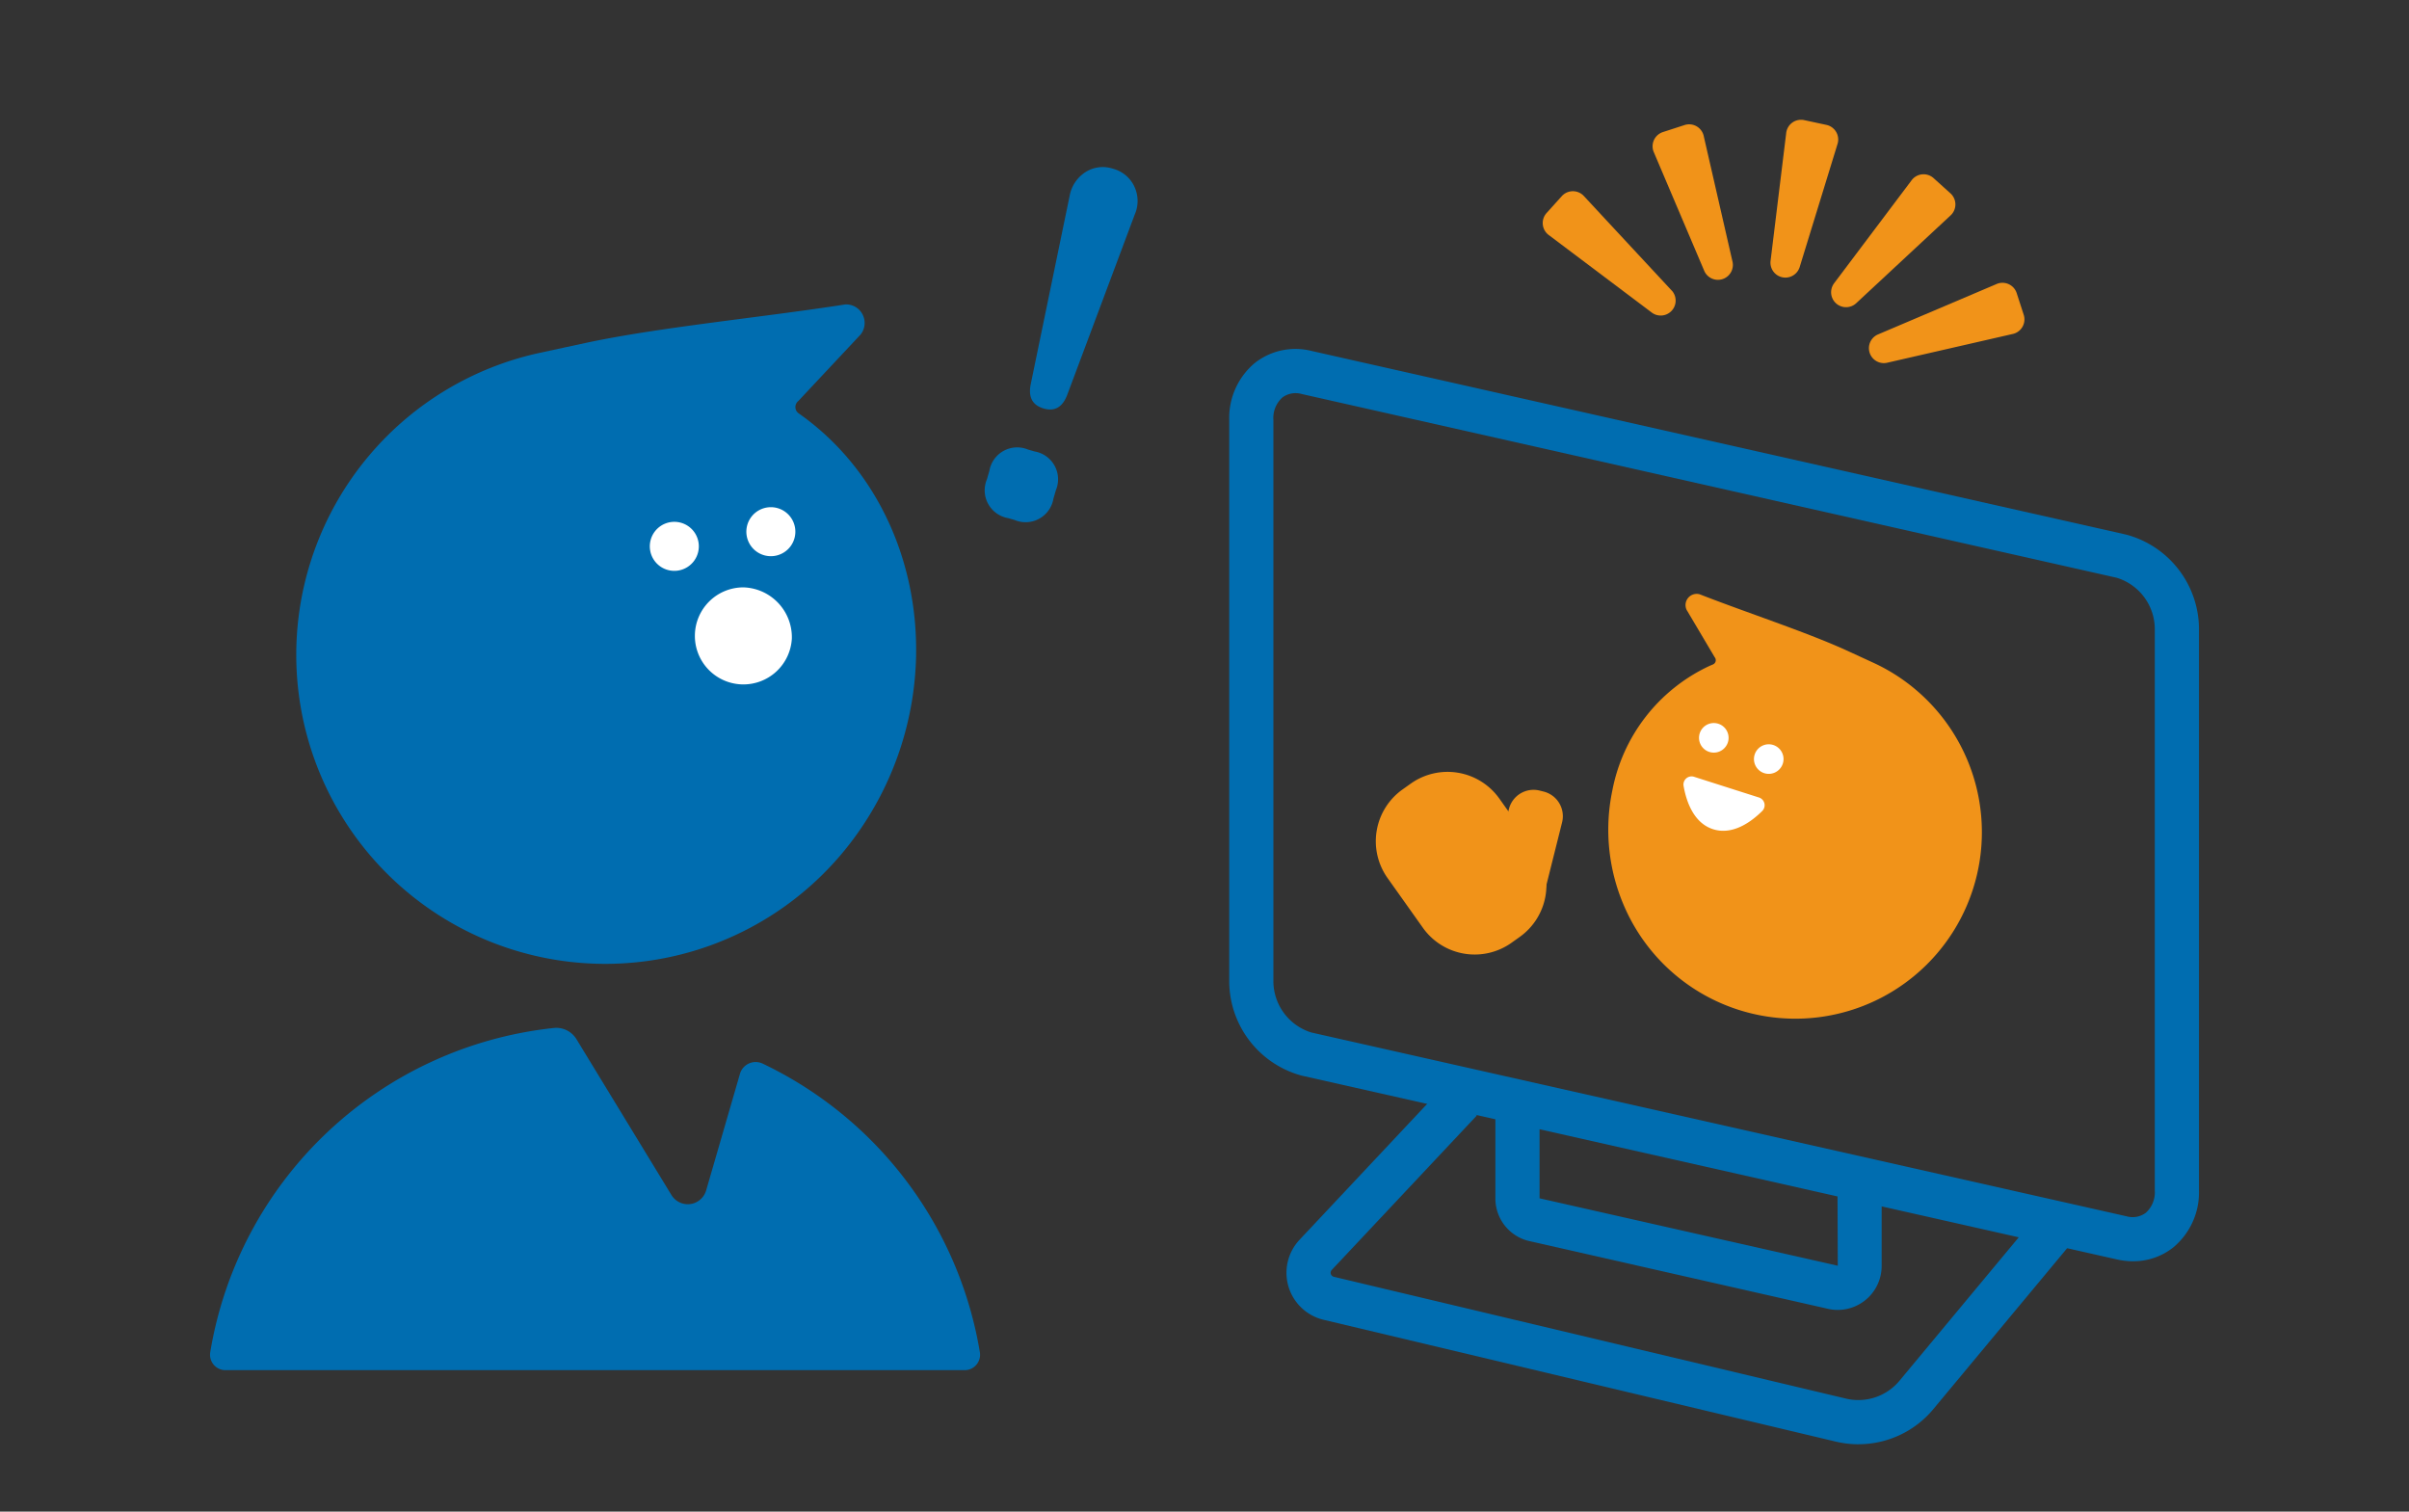 <svg xmlns="http://www.w3.org/2000/svg" width="283" height="177.569" viewBox="0 0 283 177.569"><rect x="0" y="0" width="283" height="177.569" fill="#333333" stroke="none"/><defs><clipPath id="clip-path"><path id="長方形_23745" fill="none" d="M0 0h233.651v155.584H0z"/></clipPath></defs><g id="グループ_11227" transform="translate(25.033 13)"><g id="グループ_10701" transform="translate(-.359 1.071)" clip-path="url(#clip-path)"><path id="パス_46244" d="M90.436 154.658a45.873 45.873 0 00-25.508-33.9 1.92 1.92 0 00-2.673 1.192l-3.974 13.7a2.246 2.246 0 01-4.075.544l-11.167-18.322a2.771 2.771 0 00-2.669-1.3A45.829 45.829 0 00.025 154.655a1.814 1.814 0 001.785 2.111h86.84a1.813 1.813 0 001.786-2.108" transform="translate(0 -9.886)" fill="#006db0"/><path id="パス_46245" d="M83.881 64.75c.151-10.875-4.487-21.4-13.191-27.821q-.306-.225-.615-.443a.9.9 0 01-.039-1.432l7.172-7.654a2.081 2.081 0 00.2-.225 2.188 2.188 0 00-.464-3.059 2.165 2.165 0 00-1.387-.414c-9.485 1.482-21.465 2.636-30.014 4.419-.289.059-6.034 1.3-6.034 1.3A36.3 36.3 0 1076.584 86.4a37.344 37.344 0 007.3-21.65" transform="translate(-.935 -2.01)" fill="#006db0"/><path id="パス_46246" d="M62.177 54.051a2.879 2.879 0 11-3.277-2.414 2.879 2.879 0 013.278 2.414" transform="translate(-4.788 -4.377)" fill="#fff"/><path id="パス_46247" d="M74.568 52.171a2.878 2.878 0 11-3.277-2.414 2.877 2.877 0 013.277 2.414" transform="translate(-5.839 -4.217)" fill="#fff"/><path id="パス_46248" d="M237.014 136.583a8.782 8.782 0 01-1.921-.219l-95.753-21.588a11.516 11.516 0 01-8.513-11V37.724a8.4 8.4 0 013-6.655 7.718 7.718 0 016.657-1.423l95.753 21.588a11.517 11.517 0 018.513 11v66.049a8.4 8.4 0 01-3 6.655 7.493 7.493 0 01-4.736 1.641m-.78-5.281a2.606 2.606 0 002.276-.413 3.228 3.228 0 001.049-2.6V62.238a6.329 6.329 0 00-4.466-5.942L139.34 34.708a2.6 2.6 0 00-2.275.413 3.228 3.228 0 00-1.05 2.6v66.049a6.329 6.329 0 004.466 5.941z" transform="translate(-11.096 -2.496)" fill="#006db0"/><path id="パス_46249" d="M73.627 66.032a5.7 5.7 0 11-5.7-6.016 5.862 5.862 0 015.7 6.016" transform="translate(-5.278 -5.09)" fill="#fff"/><path id="パス_46250" d="M102.2 47.307a3.313 3.313 0 01-2.5-4.551l.29-1a3.315 3.315 0 014.55-2.5l.764.221a3.317 3.317 0 012.5 4.551l-.29 1a3.314 3.314 0 01-4.55 2.5zm4.179-12.874q-2-.579-1.528-2.865l4.571-22.128a4.2 4.2 0 011.855-2.776 3.772 3.772 0 013.21-.407 3.86 3.86 0 012.521 2.069 3.963 3.963 0 01.055 3.33l-7.921 21.156q-.825 2.185-2.764 1.62" transform="translate(-8.437 -.515)" fill="#006db0"/><path id="パス_46251" d="M179.952 83.989A20.364 20.364 0 01191.36 69.32c.139-.062.279-.122.42-.18a.541.541 0 00.21-.839l-3.227-5.445a1.3 1.3 0 01-.091-.159 1.313 1.313 0 011.545-1.8c5.4 2.112 12.3 4.357 17.108 6.525.162.073 3.385 1.557 3.385 1.557A21.91 21.91 0 11181.423 97.7a22.539 22.539 0 01-1.472-13.71" transform="translate(-15.223 -5.16)" fill="#f19319"/><path id="パス_46252" d="M198.3 81.267a1.737 1.737 0 102.247-.994 1.737 1.737 0 00-2.247.994" transform="translate(-16.809 -6.798)" fill="#fff"/><path id="パス_46253" d="M191.248 78.541a1.737 1.737 0 102.247-.994 1.737 1.737 0 00-2.247.994" transform="translate(-16.211 -6.567)" fill="#fff"/><path id="パス_46254" d="M194.19 85.541l-3.837-1.225a.954.954 0 00-1.205 1.085c.3 1.708 1.129 4.337 3.465 5.082s4.538-.915 5.768-2.135a.954.954 0 00-.353-1.583z" transform="translate(-16.041 -7.148)" fill="#fff"/><path id="パス_46255" d="M166.545 103.09l-.963.685a7.465 7.465 0 01-10.408-1.762l-4.151-5.843a7.465 7.465 0 011.762-10.408l.964-.685a7.464 7.464 0 0110.408 1.762l4.15 5.843a7.464 7.464 0 01-1.762 10.407" transform="translate(-12.692 -7.099)" fill="#f19319"/><path id="パス_46256" d="M167.161 99.98l-.459-.114a2.983 2.983 0 01-2.168-3.62l2-7.985a2.983 2.983 0 013.62-2.169l.458.114a2.984 2.984 0 012.169 3.62l-2 7.985a2.982 2.982 0 01-3.619 2.169" transform="translate(-13.947 -7.294)" fill="#f19319"/><path id="パス_46257" d="M203.714 17.359l4.451-14.473A1.756 1.756 0 00206.873.6L204.26.039a1.755 1.755 0 00-2.115 1.561l-1.838 15.029a1.755 1.755 0 003.407.727" transform="translate(-16.988)" fill="#f19319"/><path id="パス_46258" d="M194.571 16.764l-3.382-14.759a1.755 1.755 0 00-2.265-1.337l-2.541.824a1.755 1.755 0 00-1.049 2.408l5.923 13.935a1.755 1.755 0 003.314-1.074" transform="translate(-15.705 -.049)" fill="#f19319"/><path id="パス_46259" d="M186.245 20.865L175.938 9.774a1.756 1.756 0 00-2.63-.026l-1.789 1.984a1.756 1.756 0 00.3 2.614l12.1 9.107a1.755 1.755 0 002.333-2.588" transform="translate(-14.509 -.778)" fill="#f19319"/><path id="パス_46260" d="M208.4 19.844l9.107-12.1a1.755 1.755 0 012.613-.3l1.985 1.789a1.755 1.755 0 01-.026 2.63l-11.086 10.313a1.755 1.755 0 01-2.588-2.333" transform="translate(-17.647 -.593)" fill="#f19319"/><path id="パス_46261" d="M213.952 27.012l13.936-5.923a1.755 1.755 0 012.412 1.05l.824 2.541a1.755 1.755 0 01-1.337 2.265l-14.759 3.381a1.755 1.755 0 01-1.074-3.314" transform="translate(-18.06 -1.775)" fill="#f19319"/><path id="パス_46262" d="M205.219 150.478a5.184 5.184 0 01-1.15-.129l-35.057-7.949a5.136 5.136 0 01-4.02-5.034v-11.5h5.188v11.5l35.036 7.922-.035-9.143h5.188v9.169a5.162 5.162 0 01-5.151 5.163" transform="translate(-13.994 -10.675)" fill="#006db0"/><path id="パス_46263" d="M205.376 166.095a11.6 11.6 0 01-2.694-.318l-60.149-14.305a5.673 5.673 0 01-2.823-9.4l17.04-18.144 3.782 3.552-17.041 18.14a.486.486 0 00.242.8l60.149 14.305a6.28 6.28 0 006.317-2.106l16.665-20.039 3.989 3.318-16.665 20.039a11.43 11.43 0 01-8.811 4.153" transform="translate(-11.718 -10.511)" fill="#006db0"/></g><path id="長方形_23750" transform="translate(-25.033 -13)" fill="none" d="M0 0h283v177.569H0z"/></g></svg>